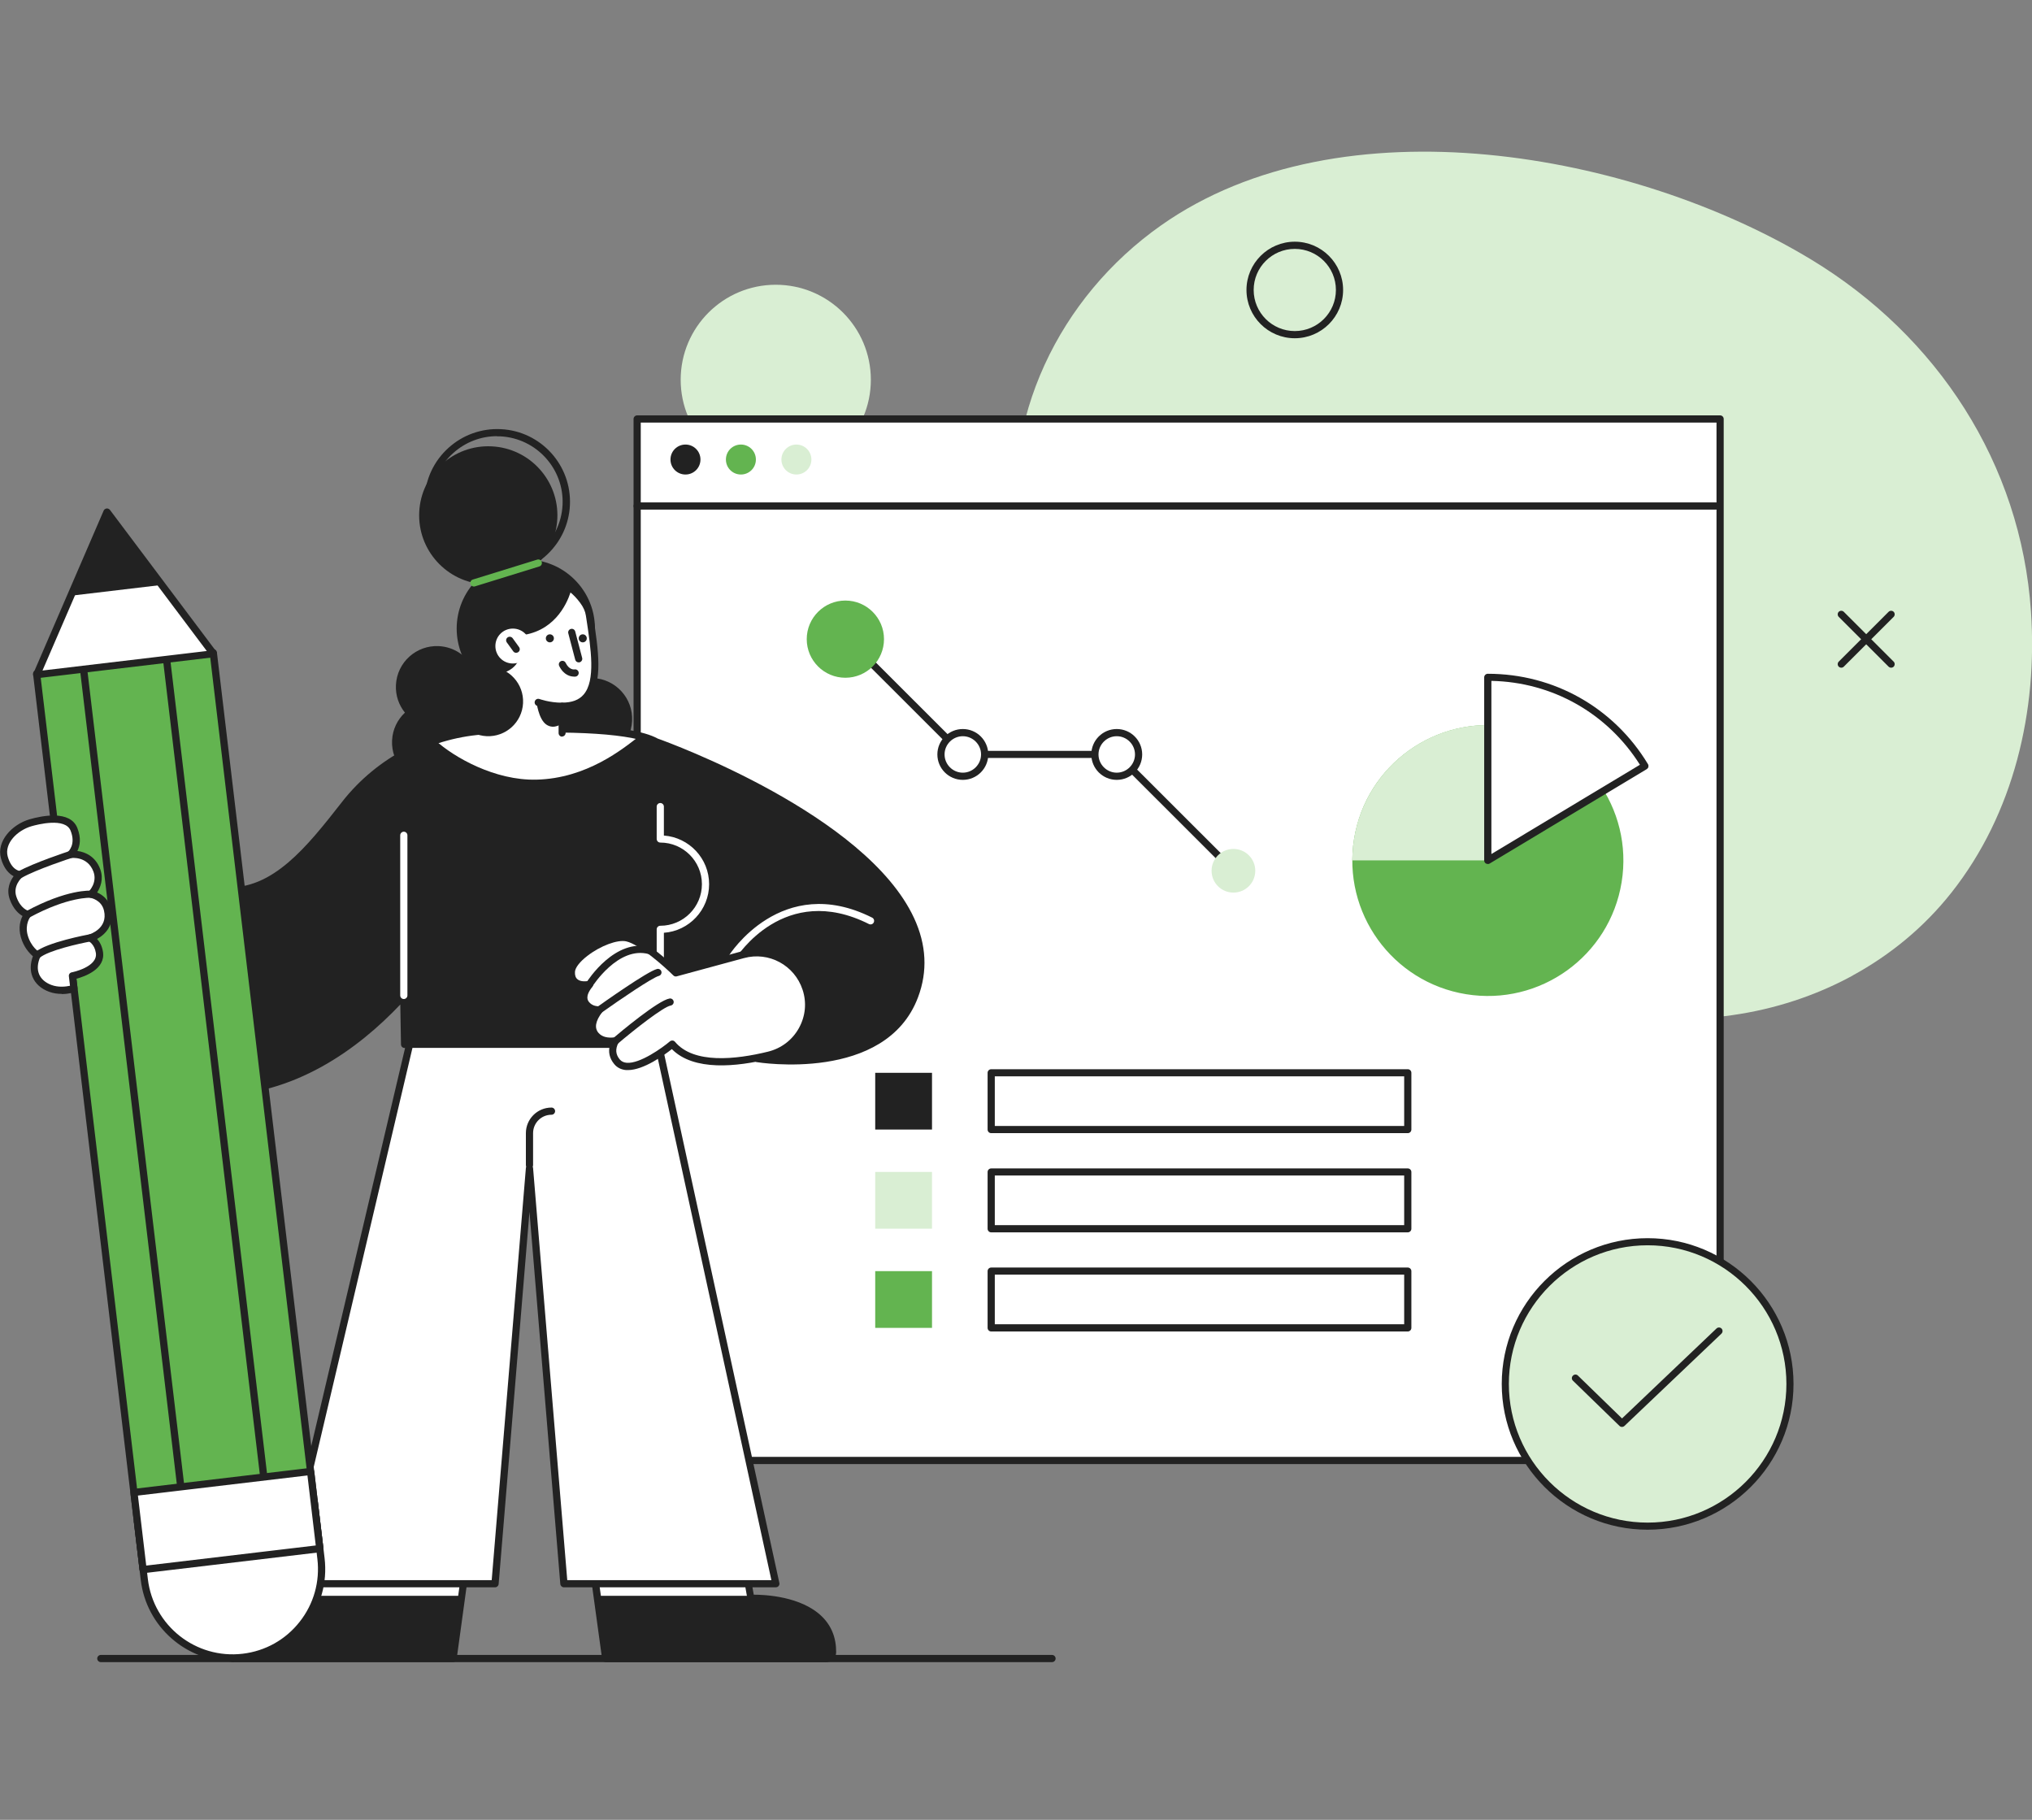 <svg width="335" height="300" viewBox="0 0 335 300" fill="none" xmlns="http://www.w3.org/2000/svg">
<rect x="0" y="0" width="335" height="300" fill="#808080" stroke="none"/>
<g clip-path="url(#clip0_2229_46981)">
<path d="M305.456 160.809C280.869 174.242 246.707 168.866 231.13 143.412C226.865 136.441 225.17 129.146 217.473 124.843C210.454 120.92 202.701 122.19 195.202 120.497C180.543 117.181 169.979 104.27 167.875 89.666C164.895 69.094 174.583 49.015 191.403 37.163C221.117 16.209 269.444 25.141 298.607 42.793C319.409 55.393 333.179 76.445 334.831 100.813C335.947 117.167 332.021 134.113 321.726 147.137C317.206 152.865 311.628 157.423 305.456 160.795V160.809Z" fill="#D9EED3"/>
<path d="M143.57 62.603C143.57 53.954 136.551 46.941 127.894 46.941C119.237 46.941 112.218 53.954 112.218 62.603C112.218 71.253 119.237 78.266 127.894 78.266C136.551 78.266 143.57 71.253 143.57 62.603Z" fill="#D9EED3"/>
<path d="M283.58 69.066H105.043V240.757H283.58V69.066Z" fill="white"/>
<path d="M283.58 241.349H105.043C104.719 241.349 104.45 241.081 104.45 240.757V69.066C104.45 68.741 104.719 68.473 105.043 68.473H283.58C283.905 68.473 284.173 68.741 284.173 69.066V240.757C284.173 241.081 283.905 241.349 283.58 241.349ZM105.636 240.164H282.987V69.658H105.636V240.164Z" fill="#222222"/>
<path d="M282.874 84.008H105.043C104.719 84.008 104.45 83.74 104.45 83.416C104.45 83.091 104.719 82.823 105.043 82.823H282.874C283.199 82.823 283.467 83.091 283.467 83.416C283.467 83.74 283.199 84.008 282.874 84.008Z" fill="#222222"/>
<path d="M115.48 75.754C115.48 77.123 114.378 78.223 113.009 78.223C111.639 78.223 110.537 77.123 110.537 75.754C110.537 74.385 111.639 73.284 113.009 73.284C114.378 73.284 115.48 74.385 115.48 75.754Z" fill="#222222"/>
<path d="M131.298 78.223C132.663 78.223 133.769 77.118 133.769 75.754C133.769 74.39 132.663 73.284 131.298 73.284C129.933 73.284 128.826 74.39 128.826 75.754C128.826 77.118 129.933 78.223 131.298 78.223Z" fill="#D9EED3"/>
<path d="M124.618 75.754C124.618 77.123 123.516 78.223 122.146 78.223C120.776 78.223 119.675 77.123 119.675 75.754C119.675 74.385 120.776 73.284 122.146 73.284C123.516 73.284 124.618 74.385 124.618 75.754Z" fill="#63B450"/>
<path d="M267.344 145.439C269.321 133.27 261.05 121.804 248.871 119.829C236.691 117.853 225.215 126.117 223.238 138.286C221.261 150.455 229.532 161.921 241.711 163.896C253.891 165.871 265.367 157.608 267.344 145.439Z" fill="#63B450"/>
<path d="M222.952 141.831C222.952 129.513 232.965 119.523 245.294 119.523V141.831H222.952Z" fill="#D9EED3"/>
<path d="M203.344 144.138C203.189 144.138 203.048 144.082 202.921 143.969L183.884 124.948H158.731C158.576 124.948 158.421 124.892 158.308 124.779L139.129 105.618C138.903 105.392 138.903 105.011 139.129 104.785C139.355 104.559 139.737 104.559 139.963 104.785L158.972 123.777H184.124C184.279 123.777 184.434 123.834 184.547 123.947L203.768 143.15C203.994 143.376 203.994 143.757 203.768 143.983C203.655 144.096 203.5 144.152 203.344 144.152V144.138Z" fill="#222222"/>
<path d="M199.743 143.545C199.743 145.535 201.353 147.143 203.344 147.143C205.336 147.143 206.946 145.535 206.946 143.545C206.946 141.556 205.336 139.947 203.344 139.947C201.353 139.947 199.743 141.556 199.743 143.545Z" fill="#D9EED3"/>
<path d="M180.508 124.37C180.508 126.359 182.118 127.968 184.109 127.968C186.1 127.968 187.71 126.359 187.71 124.37C187.71 122.38 186.1 120.772 184.109 120.772C182.118 120.772 180.508 122.38 180.508 124.37Z" fill="white"/>
<path d="M184.109 128.561C181.793 128.561 179.915 126.684 179.915 124.37C179.915 122.056 181.793 120.179 184.109 120.179C186.426 120.179 188.304 122.056 188.304 124.37C188.304 126.684 186.426 128.561 184.109 128.561ZM184.109 121.364C182.457 121.364 181.101 122.719 181.101 124.37C181.101 126.021 182.457 127.375 184.109 127.375C185.762 127.375 187.118 126.021 187.118 124.37C187.118 122.719 185.762 121.364 184.109 121.364Z" fill="#222222"/>
<path d="M155.13 124.37C155.13 126.359 156.74 127.968 158.731 127.968C160.722 127.968 162.332 126.359 162.332 124.37C162.332 122.38 160.722 120.772 158.731 120.772C156.74 120.772 155.13 122.38 155.13 124.37Z" fill="white"/>
<path d="M158.731 128.561C156.415 128.561 154.537 126.684 154.537 124.37C154.537 122.056 156.415 120.179 158.731 120.179C161.048 120.179 162.926 122.056 162.926 124.37C162.926 126.684 161.048 128.561 158.731 128.561ZM158.731 121.364C157.079 121.364 155.723 122.719 155.723 124.37C155.723 126.021 157.079 127.375 158.731 127.375C160.384 127.375 161.74 126.021 161.74 124.37C161.74 122.719 160.384 121.364 158.731 121.364Z" fill="#222222"/>
<path d="M133 105.364C133 108.877 135.853 111.727 139.369 111.727C142.886 111.727 145.738 108.877 145.738 105.364C145.738 101.85 142.886 99 139.369 99C135.853 99 133 101.85 133 105.364Z" fill="#63B450"/>
<path d="M153.653 176.852H144.29V186.207H153.653V176.852Z" fill="#222222"/>
<path d="M153.653 193.192H144.29V202.547H153.653V193.192Z" fill="#D9EED3"/>
<path d="M153.653 209.545H144.29V218.9H153.653V209.545Z" fill="#63B450"/>
<path d="M232.089 219.493H163.412C163.087 219.493 162.818 219.225 162.818 218.9V209.545C162.818 209.221 163.087 208.953 163.412 208.953H232.089C232.414 208.953 232.682 209.221 232.682 209.545V218.9C232.682 219.225 232.414 219.493 232.089 219.493ZM164.005 218.308H231.496V210.124H164.005V218.308Z" fill="#222222"/>
<path d="M232.089 186.8H163.412C163.087 186.8 162.818 186.532 162.818 186.207V176.852C162.818 176.528 163.087 176.26 163.412 176.26H232.089C232.414 176.26 232.682 176.528 232.682 176.852V186.207C232.682 186.532 232.414 186.8 232.089 186.8ZM164.005 185.615H231.496V177.431H164.005V185.615Z" fill="#222222"/>
<path d="M232.089 203.153H163.412C163.087 203.153 162.818 202.885 162.818 202.561V193.206C162.818 192.881 163.087 192.613 163.412 192.613H232.089C232.414 192.613 232.682 192.881 232.682 193.206V202.561C232.682 202.885 232.414 203.153 232.089 203.153ZM164.005 201.968H231.496V193.784H164.005V201.968Z" fill="#222222"/>
<path d="M245.28 141.831V111.65C256.268 111.65 265.885 117.505 271.181 126.268L245.28 141.831Z" fill="white"/>
<path d="M245.28 142.424C245.181 142.424 245.082 142.396 244.983 142.353C244.8 142.254 244.687 142.057 244.687 141.845V111.664C244.687 111.339 244.955 111.071 245.28 111.071C256.182 111.071 266.054 116.645 271.689 125.971C271.774 126.113 271.788 126.268 271.759 126.423C271.717 126.578 271.618 126.705 271.491 126.79L245.59 142.353C245.492 142.41 245.393 142.438 245.28 142.438V142.424ZM245.873 112.242V140.787L270.361 126.07C264.995 117.562 255.914 112.44 245.873 112.242Z" fill="#222222"/>
<path d="M271.632 251.565C284.588 251.565 295.09 241.072 295.09 228.128C295.09 215.184 284.588 204.691 271.632 204.691C258.677 204.691 248.175 215.184 248.175 228.128C248.175 241.072 258.677 251.565 271.632 251.565Z" fill="#D9EED3"/>
<path d="M271.633 252.172C258.372 252.172 247.582 241.392 247.582 228.142C247.582 214.893 258.372 204.113 271.633 204.113C284.894 204.113 295.683 214.893 295.683 228.142C295.683 241.392 284.894 252.172 271.633 252.172ZM271.633 205.284C259.021 205.284 248.754 215.542 248.754 228.142C248.754 240.743 259.021 251.001 271.633 251.001C284.244 251.001 294.511 240.743 294.511 228.142C294.511 215.542 284.244 205.284 271.633 205.284Z" fill="#222222"/>
<path d="M267.396 235.226C267.24 235.226 267.099 235.169 266.986 235.056L259.318 227.606C259.078 227.38 259.078 226.999 259.318 226.774C259.544 226.534 259.925 226.534 260.151 226.774L267.41 233.829L282.987 218.999C283.227 218.773 283.594 218.787 283.82 219.013C284.046 219.253 284.032 219.62 283.806 219.846L267.82 235.056C267.707 235.169 267.551 235.226 267.41 235.226H267.396Z" fill="#222222"/>
<path d="M97.798 111.777C101.526 111.96 104.393 115.121 104.209 118.846C104.026 122.571 100.862 125.435 97.134 125.252C93.406 125.068 90.539 121.908 90.722 118.183C90.906 114.458 94.069 111.593 97.798 111.777Z" fill="#222222"/>
<path d="M66.757 117.477C65.754 116.236 65.189 114.641 65.274 112.92C65.457 109.195 68.621 106.33 72.349 106.514C74.849 106.641 76.953 108.094 78.012 110.168C78.888 109.815 79.834 109.646 80.837 109.689C84.565 109.872 87.432 113.033 87.248 116.758C87.065 120.483 83.901 123.347 80.173 123.164C79.453 123.121 78.761 122.98 78.125 122.74C77.927 126.451 74.764 129.301 71.05 129.118C67.322 128.935 64.455 125.774 64.638 122.049C64.723 120.229 65.528 118.634 66.757 117.477Z" fill="#222222"/>
<path d="M108.207 122.303C103.716 119.805 90.356 119.918 80.329 120.412C71.135 120.864 62.577 125.28 56.9 132.519C51.222 139.743 45.333 147.391 37.043 146.854C29.926 146.389 27.638 142.621 27.059 139.108C24.686 144.413 22.356 149.747 20.012 155.066C18.246 159.045 16.679 163.123 14.871 167.145C17.456 173.551 22.257 178.715 30.858 179.787C47.183 181.833 59.639 171.759 66.588 164.097L66.729 172.168H107.091L115.395 166.411L124.885 174.524C124.885 174.524 145.631 178.052 150.828 164.21C159.669 140.646 108.221 122.317 108.221 122.317L108.207 122.303Z" fill="#222222"/>
<path d="M88.436 128.525C81.586 128.695 74.85 124.843 71.757 122.035C74.497 121.118 77.378 120.567 80.315 120.412C88.76 119.989 99.564 119.848 105.453 121.301C102.713 123.446 96.74 128.328 88.436 128.525Z" fill="white"/>
<path d="M173.425 274H16.622C16.298 274 16.029 273.732 16.029 273.407C16.029 273.083 16.298 272.815 16.622 272.815H173.439C173.764 272.815 174.032 273.083 174.032 273.407C174.032 273.732 173.764 274 173.439 274H173.425Z" fill="#222222"/>
<path d="M83.719 207.697L74.709 273.421H38.527C37.778 273.421 37.312 272.998 37.298 272.363C37.256 262.909 50.785 263.488 50.785 263.488L60.798 206.229L83.704 207.697H83.719Z" fill="white"/>
<path d="M90.85 207.697L99.86 273.421H136.042C136.79 273.421 137.256 272.998 137.27 272.363C137.313 262.909 123.783 263.488 123.783 263.488L113.77 206.229L90.864 207.697H90.85Z" fill="white"/>
<path d="M38.512 274C37.453 274 36.704 273.323 36.704 272.349C36.704 269.95 37.495 267.961 39.105 266.409C42.508 263.135 48.468 262.867 50.276 262.867L60.218 206.117C60.275 205.82 60.543 205.609 60.84 205.623L83.746 207.09C83.916 207.09 84.057 207.175 84.17 207.302C84.269 207.429 84.325 207.598 84.297 207.753L75.287 273.478C75.244 273.774 74.99 273.986 74.694 273.986H38.498L38.512 274ZM50.375 264.067C48.821 264.067 43.045 264.278 39.924 267.27C38.554 268.582 37.876 270.289 37.89 272.349C37.89 272.758 38.286 272.871 38.526 272.829H74.199L83.054 208.247L61.306 206.85L51.377 263.587C51.321 263.883 51.067 264.081 50.77 264.081C50.77 264.081 50.615 264.081 50.375 264.081V264.067Z" fill="#222222"/>
<path d="M74.707 273.407H38.526C37.777 273.407 37.311 272.984 37.297 272.349C37.255 262.895 50.784 263.474 50.784 263.474L50.84 263.065H76.106L74.693 273.407H74.707Z" fill="#222222"/>
<path d="M136.057 274H99.861C99.564 274 99.31 273.788 99.267 273.492L90.257 207.767C90.229 207.598 90.285 207.443 90.384 207.316C90.483 207.189 90.639 207.104 90.808 207.104L113.715 205.637C114.011 205.623 114.28 205.834 114.336 206.131L124.264 262.881C126.1 262.881 132.046 263.149 135.449 266.423C137.059 267.975 137.864 269.965 137.85 272.363C137.85 273.337 137.102 274.014 136.042 274.014L136.057 274ZM100.383 272.815H136.057C136.297 272.815 136.692 272.758 136.692 272.335C136.692 270.275 136.014 268.568 134.658 267.255C131.057 263.784 123.897 264.052 123.826 264.052C123.544 264.067 123.276 263.855 123.219 263.559L113.291 206.822L91.542 208.219L100.397 272.801L100.383 272.815Z" fill="#222222"/>
<path d="M99.861 273.407H136.043C136.791 273.407 137.257 272.984 137.272 272.349C137.314 262.895 123.785 263.474 123.785 263.474L123.728 263.065H98.463L99.875 273.407H99.861Z" fill="#222222"/>
<path d="M35.166 180.648C33.739 180.648 32.27 180.563 30.773 180.366C22.95 179.392 17.399 175.004 14.321 167.356C14.264 167.201 14.264 167.046 14.321 166.891C15.281 164.76 16.199 162.559 17.075 160.442C17.837 158.594 18.628 156.675 19.461 154.827C20.337 152.851 21.198 150.876 22.074 148.9C23.543 145.556 25.011 142.198 26.508 138.868C26.607 138.628 26.847 138.487 27.13 138.529C27.384 138.558 27.596 138.769 27.638 139.023C28.358 143.468 31.536 145.909 37.072 146.262C44.967 146.77 50.686 139.461 56.236 132.392L56.42 132.152C62.21 124.786 70.91 120.285 80.287 119.819C90.596 119.312 103.829 119.227 108.433 121.753C110.382 122.444 142.765 134.268 150.688 151.327C152.735 155.73 152.961 160.118 151.351 164.393C146.041 178.546 124.971 175.131 124.745 175.089C124.646 175.074 124.547 175.018 124.462 174.962L115.325 167.159L107.402 172.662C107.303 172.732 107.19 172.76 107.063 172.76H66.701C66.376 172.76 66.122 172.506 66.108 172.182L65.995 165.592C59.075 172.887 48.568 180.662 35.151 180.662L35.166 180.648ZM15.507 167.159C18.445 174.242 23.627 178.292 30.915 179.209C46.619 181.17 58.736 171.857 66.122 163.702C66.291 163.518 66.546 163.462 66.772 163.547C66.998 163.631 67.153 163.843 67.153 164.097L67.28 171.589H106.88L115.028 165.931C115.254 165.776 115.551 165.79 115.749 165.973L125.112 173.974C127.018 174.256 145.519 176.612 150.25 164.012C151.733 160.047 151.521 155.955 149.628 151.863C141.833 135.101 108.348 123.008 108.009 122.895C107.981 122.895 107.953 122.867 107.925 122.853C104.549 120.962 94.763 120.327 80.372 121.033C71.333 121.484 62.944 125.816 57.38 132.914L57.197 133.154C51.463 140.463 45.545 148.04 37.016 147.475C30.576 147.052 27.935 143.99 26.918 140.956C25.661 143.764 24.432 146.586 23.19 149.408C22.314 151.384 21.453 153.359 20.577 155.334C19.758 157.183 18.967 159.088 18.204 160.936C17.357 162.982 16.467 165.113 15.549 167.187L15.507 167.159Z" fill="#222222"/>
<path d="M94.746 111.67C99.197 107.223 99.197 100.013 94.746 95.566C90.295 91.12 83.079 91.12 78.628 95.566C74.177 100.013 74.177 107.223 78.628 111.67C83.079 116.117 90.295 116.117 94.746 111.67Z" fill="#222222"/>
<path d="M67.533 172.168H108.531L127.907 261.075H92.968L87.29 192.613L81.599 261.075H46.575L67.533 172.168Z" fill="white"/>
<path d="M127.907 261.668H92.968C92.657 261.668 92.403 261.428 92.375 261.132L87.291 199.767L82.207 261.132C82.178 261.442 81.924 261.668 81.614 261.668H46.576C46.392 261.668 46.222 261.583 46.11 261.442C45.997 261.301 45.954 261.118 45.997 260.934L66.954 172.027C67.011 171.759 67.251 171.575 67.533 171.575H108.545C108.828 171.575 109.068 171.773 109.124 172.041L128.486 260.948C128.529 261.118 128.486 261.301 128.373 261.442C128.26 261.583 128.091 261.668 127.907 261.668ZM93.519 260.483H127.173L108.065 172.746H67.999L47.324 260.483H81.063L86.698 192.557C86.726 192.246 86.98 192.021 87.291 192.021C87.602 192.021 87.856 192.26 87.884 192.557L93.519 260.483Z" fill="#222222"/>
<path d="M80.498 121.132L82.291 110.521C87.248 109.378 84.551 104.228 84.551 104.228C92.318 104.228 93.73 96.707 93.73 96.707C93.73 96.707 94.888 97.328 96.159 99.064C96.668 99.755 97.049 100.531 97.176 101.364C98.278 108.63 99.633 116.419 92.671 116.419V120.85L80.483 121.132H80.498Z" fill="white"/>
<path d="M92.685 121.442C92.36 121.442 92.092 121.174 92.092 120.85V116.419C92.092 116.094 92.36 115.826 92.685 115.826C94.295 115.826 95.453 115.389 96.216 114.5C98.221 112.172 97.43 106.994 96.668 101.984L96.583 101.448C96.484 100.771 96.174 100.094 95.665 99.402C95.058 98.57 94.479 98.019 94.055 97.667C93.406 99.642 91.273 104.355 85.398 104.778C85.751 105.752 86.147 107.417 85.483 108.856C85.017 109.886 84.099 110.592 82.771 110.987L82.079 115.093C82.023 115.417 81.712 115.629 81.401 115.572C81.077 115.516 80.865 115.206 80.921 114.895L81.684 110.408C81.726 110.168 81.896 109.985 82.136 109.928C83.294 109.66 84.056 109.138 84.424 108.362C85.172 106.754 84.014 104.51 84 104.482C83.901 104.298 83.915 104.073 84.014 103.903C84.127 103.72 84.311 103.621 84.522 103.621C91.725 103.621 93.067 96.862 93.123 96.58C93.151 96.397 93.278 96.242 93.448 96.157C93.617 96.072 93.815 96.086 93.984 96.157C94.041 96.185 95.27 96.862 96.611 98.683C97.233 99.529 97.614 100.39 97.741 101.251L97.826 101.787C98.631 107.05 99.464 112.496 97.091 115.248C96.202 116.292 94.903 116.871 93.25 116.969V120.821C93.25 121.146 92.982 121.414 92.657 121.414L92.685 121.442Z" fill="#222222"/>
<path d="M92.685 117.026C90.369 117.026 88.618 116.377 88.533 116.348C88.223 116.236 88.067 115.897 88.18 115.587C88.293 115.276 88.632 115.121 88.943 115.234C88.957 115.234 90.581 115.84 92.671 115.84C92.996 115.84 93.264 116.109 93.264 116.433C93.264 116.758 92.996 117.026 92.671 117.026H92.685Z" fill="#222222"/>
<path d="M92.685 119.227C92.685 119.227 91.386 120.356 90.059 119.439C88.745 118.521 88.435 115.629 88.435 115.629L92.685 116.419V119.213V119.227Z" fill="#222222"/>
<path d="M95.412 109.195C95.143 109.195 94.903 109.025 94.833 108.757L93.689 104.397C93.604 104.087 93.802 103.762 94.112 103.678C94.437 103.593 94.748 103.791 94.833 104.101L95.977 108.461C96.061 108.771 95.864 109.096 95.553 109.181C95.496 109.181 95.454 109.195 95.397 109.195H95.412Z" fill="#222222"/>
<path d="M89.988 105.23C89.988 105.597 90.285 105.893 90.652 105.893C91.019 105.893 91.316 105.597 91.316 105.23C91.316 104.863 91.019 104.567 90.652 104.567C90.285 104.567 89.988 104.863 89.988 105.23Z" fill="#222222"/>
<path d="M95.411 105.23C95.411 105.597 95.708 105.893 96.075 105.893C96.442 105.893 96.739 105.597 96.739 105.23C96.739 104.863 96.442 104.567 96.075 104.567C95.708 104.567 95.411 104.863 95.411 105.23Z" fill="#222222"/>
<path d="M81.67 106.5C81.67 108.094 82.955 109.378 84.551 109.378C86.147 109.378 87.432 108.094 87.432 106.5C87.432 104.905 86.147 103.621 84.551 103.621C82.955 103.621 81.67 104.905 81.67 106.5Z" fill="white"/>
<path d="M85.088 107.614C84.904 107.614 84.721 107.53 84.608 107.36L83.548 105.893C83.365 105.625 83.421 105.258 83.69 105.075C83.958 104.891 84.325 104.948 84.523 105.216L85.582 106.683C85.766 106.951 85.709 107.318 85.441 107.501C85.342 107.572 85.215 107.614 85.102 107.614H85.088Z" fill="#222222"/>
<path d="M91.881 85.518C91.57 91.797 86.218 96.637 79.934 96.326C73.649 96.016 68.805 90.668 69.116 84.389C69.426 78.11 74.779 73.27 81.063 73.581C87.348 73.891 92.192 79.239 91.881 85.518Z" fill="#222222"/>
<path d="M81.981 94.689C81.784 94.689 81.586 94.689 81.388 94.675C78.183 94.52 75.245 93.123 73.099 90.753C70.952 88.382 69.85 85.32 70.006 82.118C70.161 78.915 71.559 75.98 73.932 73.835C76.304 71.69 79.383 70.59 82.575 70.745C89.184 71.069 94.282 76.699 93.957 83.303C93.647 89.695 88.337 94.689 81.996 94.689H81.981ZM81.953 71.902C79.27 71.902 76.714 72.889 74.709 74.696C72.562 76.629 71.305 79.281 71.164 82.16C71.022 85.038 72.011 87.804 73.946 89.949C75.881 92.093 78.536 93.335 81.417 93.49C87.362 93.787 92.446 89.187 92.743 83.246C93.04 77.306 88.436 72.226 82.476 71.93C82.292 71.93 82.109 71.93 81.925 71.93L81.953 71.902Z" fill="#222222"/>
<path d="M78.126 96.693C77.872 96.693 77.646 96.524 77.561 96.27C77.462 95.959 77.646 95.621 77.957 95.536L88.577 92.249C88.887 92.15 89.226 92.333 89.311 92.644C89.41 92.954 89.226 93.293 88.915 93.377L78.295 96.665C78.295 96.665 78.182 96.693 78.126 96.693Z" fill="#63B450"/>
<path d="M94.635 111.537C94.084 111.537 92.954 111.325 92.191 109.787C92.05 109.491 92.163 109.138 92.46 108.997C92.756 108.856 93.109 108.969 93.251 109.265C93.844 110.465 94.635 110.366 94.719 110.352C95.03 110.295 95.341 110.507 95.397 110.831C95.454 111.142 95.256 111.452 94.945 111.523C94.931 111.523 94.818 111.551 94.635 111.551V111.537Z" fill="#222222"/>
<path d="M80.781 109.9C83.945 110.055 86.388 112.75 86.232 115.911C86.077 119.072 83.38 121.513 80.216 121.357C77.053 121.202 74.609 118.507 74.765 115.347C74.92 112.186 77.618 109.745 80.781 109.9Z" fill="#222222"/>
<path d="M87.291 192.656C86.967 192.656 86.698 192.387 86.698 192.063V186.8C86.698 184.472 88.591 182.581 90.921 182.581C91.246 182.581 91.514 182.849 91.514 183.174C91.514 183.498 91.246 183.766 90.921 183.766C89.24 183.766 87.885 185.121 87.885 186.8V192.063C87.885 192.387 87.616 192.656 87.291 192.656Z" fill="#222222"/>
<path d="M120.648 158.467C120.549 158.467 120.436 158.439 120.337 158.382C120.055 158.213 119.97 157.846 120.14 157.564C120.224 157.423 128.853 143.764 143.781 151.271C144.077 151.412 144.19 151.779 144.049 152.061C143.908 152.357 143.555 152.47 143.258 152.329C129.319 145.316 121.481 157.663 121.157 158.185C121.044 158.368 120.846 158.467 120.648 158.467Z" fill="white"/>
<path d="M66.574 164.689C66.249 164.689 65.981 164.421 65.981 164.097V137.697C65.981 137.372 66.249 137.104 66.574 137.104C66.898 137.104 67.167 137.372 67.167 137.697V164.097C67.167 164.421 66.898 164.689 66.574 164.689Z" fill="white"/>
<path d="M108.856 173.297C108.531 173.297 108.263 173.028 108.263 172.704V153.204C108.263 152.879 108.531 152.611 108.856 152.611C112.641 152.611 115.719 149.535 115.719 145.754C115.719 141.972 112.641 138.896 108.856 138.896C108.531 138.896 108.263 138.628 108.263 138.304V132.97C108.263 132.646 108.531 132.377 108.856 132.377C109.181 132.377 109.449 132.646 109.449 132.97V137.739C113.615 138.05 116.906 141.521 116.906 145.754C116.906 149.987 113.615 153.472 109.449 153.768V172.69C109.449 173.014 109.181 173.282 108.856 173.282V173.297Z" fill="white"/>
<path d="M103.307 154.615C106.131 155.222 111.385 160.386 111.385 160.386L122.457 157.38C126.863 156.181 131.439 158.65 132.851 162.982C134.404 167.723 131.58 172.775 126.722 173.96C121.002 175.357 114.025 175.992 110.806 172.14C110.806 172.14 104.069 177.84 101.711 175.046C100.793 173.96 100.821 172.789 101.428 171.618C100.157 171.787 98.985 171.603 98.194 170.729C97.121 169.543 97.601 167.991 98.759 166.496C97.926 166.496 97.163 166.256 96.612 165.593C95.822 164.661 96.203 163.476 97.149 162.305C95.525 162.615 94.056 162.079 94.155 160.217C94.282 157.705 100.482 154.022 103.307 154.629V154.615Z" fill="white"/>
<path d="M103.532 176.401C103.419 176.401 103.32 176.401 103.222 176.401C102.417 176.33 101.753 176.006 101.273 175.427C100.482 174.482 100.242 173.409 100.552 172.267C99.366 172.252 98.434 171.871 97.77 171.138C97.177 170.475 96.457 169.12 97.742 166.975C97.121 166.806 96.584 166.481 96.174 165.988C95.652 165.381 95.271 164.393 96.019 162.968C95.37 162.912 94.805 162.7 94.381 162.333C93.986 161.994 93.519 161.331 93.576 160.174C93.647 158.721 95.186 157.338 96.104 156.633C98.222 155.01 101.414 153.599 103.448 154.036C106.074 154.601 110.481 158.679 111.568 159.737L122.315 156.816C127.032 155.532 131.904 158.171 133.43 162.799C134.235 165.24 133.98 167.836 132.724 170.08C131.481 172.309 129.348 173.932 126.877 174.538C121.468 175.865 114.378 176.612 110.763 172.944C109.549 173.903 106.117 176.401 103.532 176.401ZM101.442 171.025C101.64 171.025 101.809 171.124 101.922 171.279C102.049 171.462 102.064 171.702 101.965 171.886C101.414 172.944 101.485 173.819 102.177 174.651C102.459 174.976 102.826 175.159 103.321 175.201C105.495 175.385 109.21 172.718 110.438 171.674C110.551 171.575 110.707 171.519 110.876 171.533C111.031 171.533 111.173 171.618 111.286 171.745C114.364 175.427 121.313 174.665 126.609 173.367C128.798 172.831 130.619 171.448 131.707 169.487C132.794 167.526 133.02 165.282 132.314 163.151C130.986 159.116 126.75 156.816 122.64 157.945L111.568 160.95C111.37 161.007 111.144 160.95 111.003 160.795C109.577 159.384 105.396 155.645 103.222 155.179C101.795 154.869 98.985 155.913 96.852 157.564C95.596 158.523 94.819 159.525 94.79 160.217C94.762 160.767 94.889 161.162 95.186 161.416C95.567 161.755 96.259 161.853 97.093 161.698C97.333 161.656 97.587 161.755 97.714 161.98C97.841 162.192 97.827 162.46 97.671 162.658C96.358 164.294 96.937 164.972 97.121 165.197C97.516 165.663 98.067 165.889 98.801 165.889C99.041 165.889 99.253 166.016 99.352 166.213C99.451 166.411 99.423 166.651 99.296 166.834C98.152 168.316 97.954 169.487 98.702 170.305C99.267 170.926 100.171 171.166 101.414 170.997C101.442 170.997 101.47 170.997 101.485 170.997L101.442 171.025Z" fill="#222222"/>
<path d="M97.163 162.883C97.05 162.883 96.951 162.855 96.852 162.799C96.57 162.629 96.485 162.263 96.668 161.98C96.866 161.67 101.414 154.516 107.289 156.139C107.599 156.223 107.783 156.548 107.698 156.873C107.613 157.183 107.289 157.366 106.964 157.282C101.936 155.899 97.714 162.545 97.671 162.601C97.558 162.785 97.361 162.883 97.163 162.883Z" fill="#222222"/>
<path d="M98.773 167.088C98.589 167.088 98.406 167.004 98.293 166.834C98.109 166.566 98.165 166.199 98.434 166.016C99.267 165.423 106.695 160.146 108.319 159.737C108.644 159.652 108.955 159.85 109.04 160.16C109.124 160.471 108.927 160.795 108.616 160.88C107.557 161.148 102.233 164.76 99.126 166.975C99.027 167.046 98.9 167.088 98.787 167.088H98.773Z" fill="#222222"/>
<path d="M101.442 172.21C101.273 172.21 101.103 172.14 100.99 171.998C100.778 171.745 100.806 171.378 101.061 171.166C102.289 170.122 108.503 164.915 110.382 164.605C110.706 164.548 111.003 164.774 111.059 165.085C111.116 165.409 110.89 165.705 110.579 165.762C109.379 165.959 104.577 169.727 101.837 172.069C101.724 172.168 101.583 172.21 101.456 172.21H101.442Z" fill="#222222"/>
<path d="M35.158 107.613L6.03 111.068L23.578 258.751L52.705 255.296L35.158 107.613Z" fill="#63B450"/>
<path d="M23.599 259.34C23.472 259.34 23.331 259.297 23.232 259.213C23.105 259.114 23.035 258.973 23.006 258.818L5.452 111.128C5.41 110.803 5.65 110.507 5.975 110.465L35.095 107.008C35.251 106.993 35.406 107.036 35.533 107.135C35.66 107.233 35.731 107.374 35.759 107.53L53.313 255.22C53.356 255.544 53.116 255.84 52.791 255.883L23.67 259.34C23.67 259.34 23.628 259.34 23.599 259.34ZM6.695 111.579L24.108 258.098L52.056 254.782L34.643 108.263L6.695 111.579Z" fill="#222222"/>
<path d="M35.18 107.77L17.64 84.431L6.06 111.226L35.18 107.77Z" fill="white"/>
<path d="M6.059 111.819C5.876 111.819 5.692 111.734 5.579 111.579C5.452 111.41 5.424 111.184 5.508 110.987L17.089 84.177C17.174 83.98 17.357 83.853 17.569 83.825C17.781 83.797 17.993 83.895 18.12 84.05L35.66 107.403C35.787 107.572 35.815 107.798 35.731 107.995C35.646 108.193 35.462 108.32 35.25 108.348L6.13 111.805C6.13 111.805 6.087 111.805 6.059 111.805V111.819ZM17.781 85.603L7.005 110.535L34.092 107.318L17.781 85.603Z" fill="#222222"/>
<path d="M17.64 84.431L11.694 98.203L26.664 96.425L17.64 84.431Z" fill="#222222"/>
<path d="M43.469 243.903C43.173 243.903 42.919 243.678 42.876 243.381L26.918 109.166C26.876 108.842 27.116 108.546 27.441 108.503C27.765 108.461 28.062 108.701 28.104 109.025L44.063 243.24C44.105 243.565 43.865 243.861 43.54 243.903C43.512 243.903 43.498 243.903 43.469 243.903Z" fill="#222222"/>
<path d="M29.785 245.526C29.488 245.526 29.234 245.3 29.192 245.004L13.233 110.789C13.191 110.465 13.431 110.168 13.756 110.126C14.095 110.098 14.377 110.323 14.42 110.648L30.378 244.863C30.421 245.187 30.18 245.484 29.856 245.526C29.827 245.526 29.813 245.526 29.785 245.526Z" fill="#222222"/>
<path d="M51.774 247.388L52.904 256.941C53.864 264.984 48.117 272.264 40.067 273.224C32.017 274.183 24.73 268.441 23.769 260.398L22.64 250.845L51.76 247.388H51.774Z" fill="white"/>
<path d="M38.343 273.901C30.731 273.901 24.122 268.187 23.204 260.454L22.074 250.902C22.032 250.577 22.272 250.281 22.597 250.239L51.717 246.782C51.873 246.768 52.028 246.81 52.155 246.909C52.282 247.007 52.353 247.149 52.381 247.304L53.511 256.856C53.991 260.906 52.861 264.885 50.347 268.088C47.819 271.291 44.204 273.309 40.165 273.788C39.558 273.859 38.951 273.901 38.357 273.901H38.343ZM23.317 251.353L24.376 260.313C25.294 268.017 32.299 273.534 40.01 272.617C43.738 272.18 47.085 270.303 49.401 267.354C51.731 264.405 52.762 260.722 52.325 256.997L51.265 248.038L23.317 251.353Z" fill="#222222"/>
<path d="M23.599 258.747L52.727 255.292L51.215 242.569L22.087 246.024L23.599 258.747Z" fill="white"/>
<path d="M23.599 259.34C23.472 259.34 23.331 259.297 23.232 259.213C23.105 259.114 23.034 258.973 23.006 258.818L21.495 246.104C21.453 245.78 21.693 245.484 22.018 245.441L51.138 241.984C51.294 241.97 51.449 242.013 51.576 242.111C51.703 242.21 51.774 242.351 51.802 242.506L53.313 255.22C53.355 255.544 53.115 255.84 52.791 255.883L23.67 259.34C23.67 259.34 23.628 259.34 23.599 259.34ZM22.738 246.542L24.108 258.084L52.056 254.768L50.686 243.226L22.738 246.542Z" fill="#222222"/>
<path d="M4.562 150.749C4.562 150.749 2.98 150.382 2.161 148.068C1.37 145.81 3.263 144.188 3.263 144.188C3.263 144.188 1.469 144.103 0.707 141.351C0.029 138.882 2.387 136.413 5.042 135.637C6.737 135.143 11.185 134.169 12.202 136.723C13.29 139.475 11.595 140.872 11.595 140.872C11.595 140.872 14.815 140.378 15.973 143.496C16.792 145.726 15.027 147.419 15.027 147.419C15.027 147.419 17.23 147.772 17.738 149.973C18.572 153.543 14.871 154.615 14.871 154.615C14.871 154.615 16.128 155.179 16.411 156.999C16.877 159.934 11.962 160.88 11.962 160.88L12.202 162.954C12.202 162.954 10.197 163.659 8.248 162.926C6.045 162.093 4.929 160.075 6.13 157.437C6.13 157.437 4.59 156.506 3.983 154.319C3.362 152.103 4.548 150.749 4.548 150.749H4.562Z" fill="white"/>
<path d="M10.183 163.843C9.519 163.843 8.785 163.758 8.05 163.476C6.765 162.996 5.805 162.136 5.367 161.049C4.943 160.033 4.972 158.862 5.423 157.634C4.873 157.169 3.898 156.153 3.432 154.474C2.994 152.893 3.362 151.694 3.715 151.003C3.079 150.636 2.175 149.846 1.61 148.251C1.017 146.586 1.667 145.232 2.246 144.442C1.54 144.075 0.65 143.256 0.156 141.493C-0.621 138.685 1.978 135.905 4.887 135.058C6.85 134.494 11.567 133.492 12.753 136.498C13.431 138.205 13.163 139.475 12.753 140.279C14.095 140.448 15.761 141.21 16.524 143.285C17.131 144.935 16.524 146.318 16.015 147.122C16.82 147.475 17.936 148.237 18.303 149.846C18.91 152.442 17.385 154.036 16.001 154.784C16.411 155.222 16.82 155.913 16.976 156.915C17.428 159.751 13.968 160.979 12.598 161.345L12.781 162.898C12.809 163.166 12.654 163.434 12.386 163.532C12.329 163.547 11.397 163.871 10.169 163.871L10.183 163.843ZM5.014 151.13C5.014 151.13 4.054 152.301 4.562 154.163C5.099 156.096 6.426 156.929 6.44 156.929C6.694 157.084 6.793 157.409 6.666 157.677C6.172 158.763 6.101 159.765 6.44 160.583C6.765 161.374 7.457 161.98 8.446 162.361C9.646 162.813 10.889 162.644 11.539 162.502L11.355 160.936C11.312 160.626 11.524 160.344 11.835 160.287C11.877 160.287 16.171 159.412 15.803 157.084C15.578 155.631 14.631 155.165 14.603 155.151C14.377 155.038 14.25 154.812 14.264 154.573C14.278 154.333 14.448 154.121 14.688 154.051C14.815 154.008 17.837 153.077 17.145 150.114C16.736 148.336 14.984 148.026 14.914 148.011C14.688 147.969 14.504 147.814 14.448 147.602C14.377 147.391 14.448 147.151 14.603 146.995C14.66 146.939 16.086 145.528 15.408 143.694C14.434 141.083 11.779 141.436 11.666 141.45C11.411 141.493 11.143 141.351 11.044 141.097C10.931 140.858 11.002 140.575 11.214 140.406C11.27 140.364 12.555 139.221 11.637 136.935C10.762 134.72 6.115 135.933 5.197 136.201C2.825 136.893 0.692 139.052 1.271 141.182C1.893 143.44 3.234 143.581 3.291 143.581C3.531 143.595 3.743 143.764 3.813 143.99C3.884 144.216 3.813 144.47 3.644 144.625C3.588 144.681 2.062 146.022 2.712 147.856C3.39 149.803 4.647 150.142 4.689 150.156C4.887 150.213 5.056 150.354 5.113 150.551C5.169 150.749 5.127 150.96 5 151.116L5.014 151.13Z" fill="#222222"/>
<path d="M6.144 158.03C5.975 158.03 5.805 157.959 5.692 157.818C5.48 157.564 5.509 157.197 5.763 156.985C7.74 155.32 14.476 154.079 14.759 154.022C15.084 153.966 15.394 154.177 15.451 154.502C15.507 154.827 15.296 155.137 14.971 155.193C13.107 155.532 7.966 156.675 6.525 157.903C6.412 158.001 6.271 158.044 6.144 158.044V158.03Z" fill="#222222"/>
<path d="M4.562 151.341C4.35 151.341 4.153 151.228 4.04 151.031C3.884 150.749 3.997 150.382 4.28 150.227C11.059 146.558 14.9 146.812 15.069 146.826C15.394 146.854 15.634 147.137 15.606 147.461C15.578 147.786 15.281 148.026 14.971 147.997C14.942 147.997 11.256 147.772 4.845 151.257C4.76 151.299 4.661 151.327 4.562 151.327V151.341Z" fill="#222222"/>
<path d="M3.263 144.78C3.051 144.78 2.853 144.667 2.754 144.484C2.599 144.202 2.683 143.835 2.98 143.68C5.452 142.269 11.185 140.392 11.425 140.307C11.736 140.209 12.075 140.378 12.174 140.688C12.273 140.999 12.103 141.337 11.793 141.436C11.736 141.45 5.946 143.341 3.573 144.71C3.474 144.766 3.376 144.794 3.277 144.794L3.263 144.78Z" fill="#222222"/>
<path d="M311.782 110.069C311.627 110.069 311.486 110.013 311.359 109.9L303.139 101.688C302.913 101.462 302.913 101.081 303.139 100.856C303.365 100.63 303.746 100.63 303.972 100.856L312.192 109.068C312.418 109.293 312.418 109.674 312.192 109.9C312.079 110.013 311.923 110.069 311.768 110.069H311.782Z" fill="#222222"/>
<path d="M303.563 110.069C303.408 110.069 303.266 110.013 303.139 109.9C302.913 109.674 302.913 109.293 303.139 109.068L311.359 100.856C311.584 100.63 311.966 100.63 312.192 100.856C312.418 101.081 312.418 101.462 312.192 101.688L303.972 109.9C303.859 110.013 303.704 110.069 303.549 110.069H303.563Z" fill="#222222"/>
<path d="M213.462 55.76C209.07 55.76 205.497 52.19 205.497 47.802C205.497 43.414 209.07 39.844 213.462 39.844C217.854 39.844 221.427 43.414 221.427 47.802C221.427 52.19 217.854 55.76 213.462 55.76ZM213.462 41.029C209.72 41.029 206.683 44.063 206.683 47.802C206.683 51.541 209.72 54.575 213.462 54.575C217.205 54.575 220.241 51.541 220.241 47.802C220.241 44.063 217.205 41.029 213.462 41.029Z" fill="#222222"/>
</g>
<defs>
<clipPath id="clip0_2229_46981">
<rect width="335" height="249" fill="white" transform="translate(0 25)"/>
</clipPath>
</defs>
</svg>
